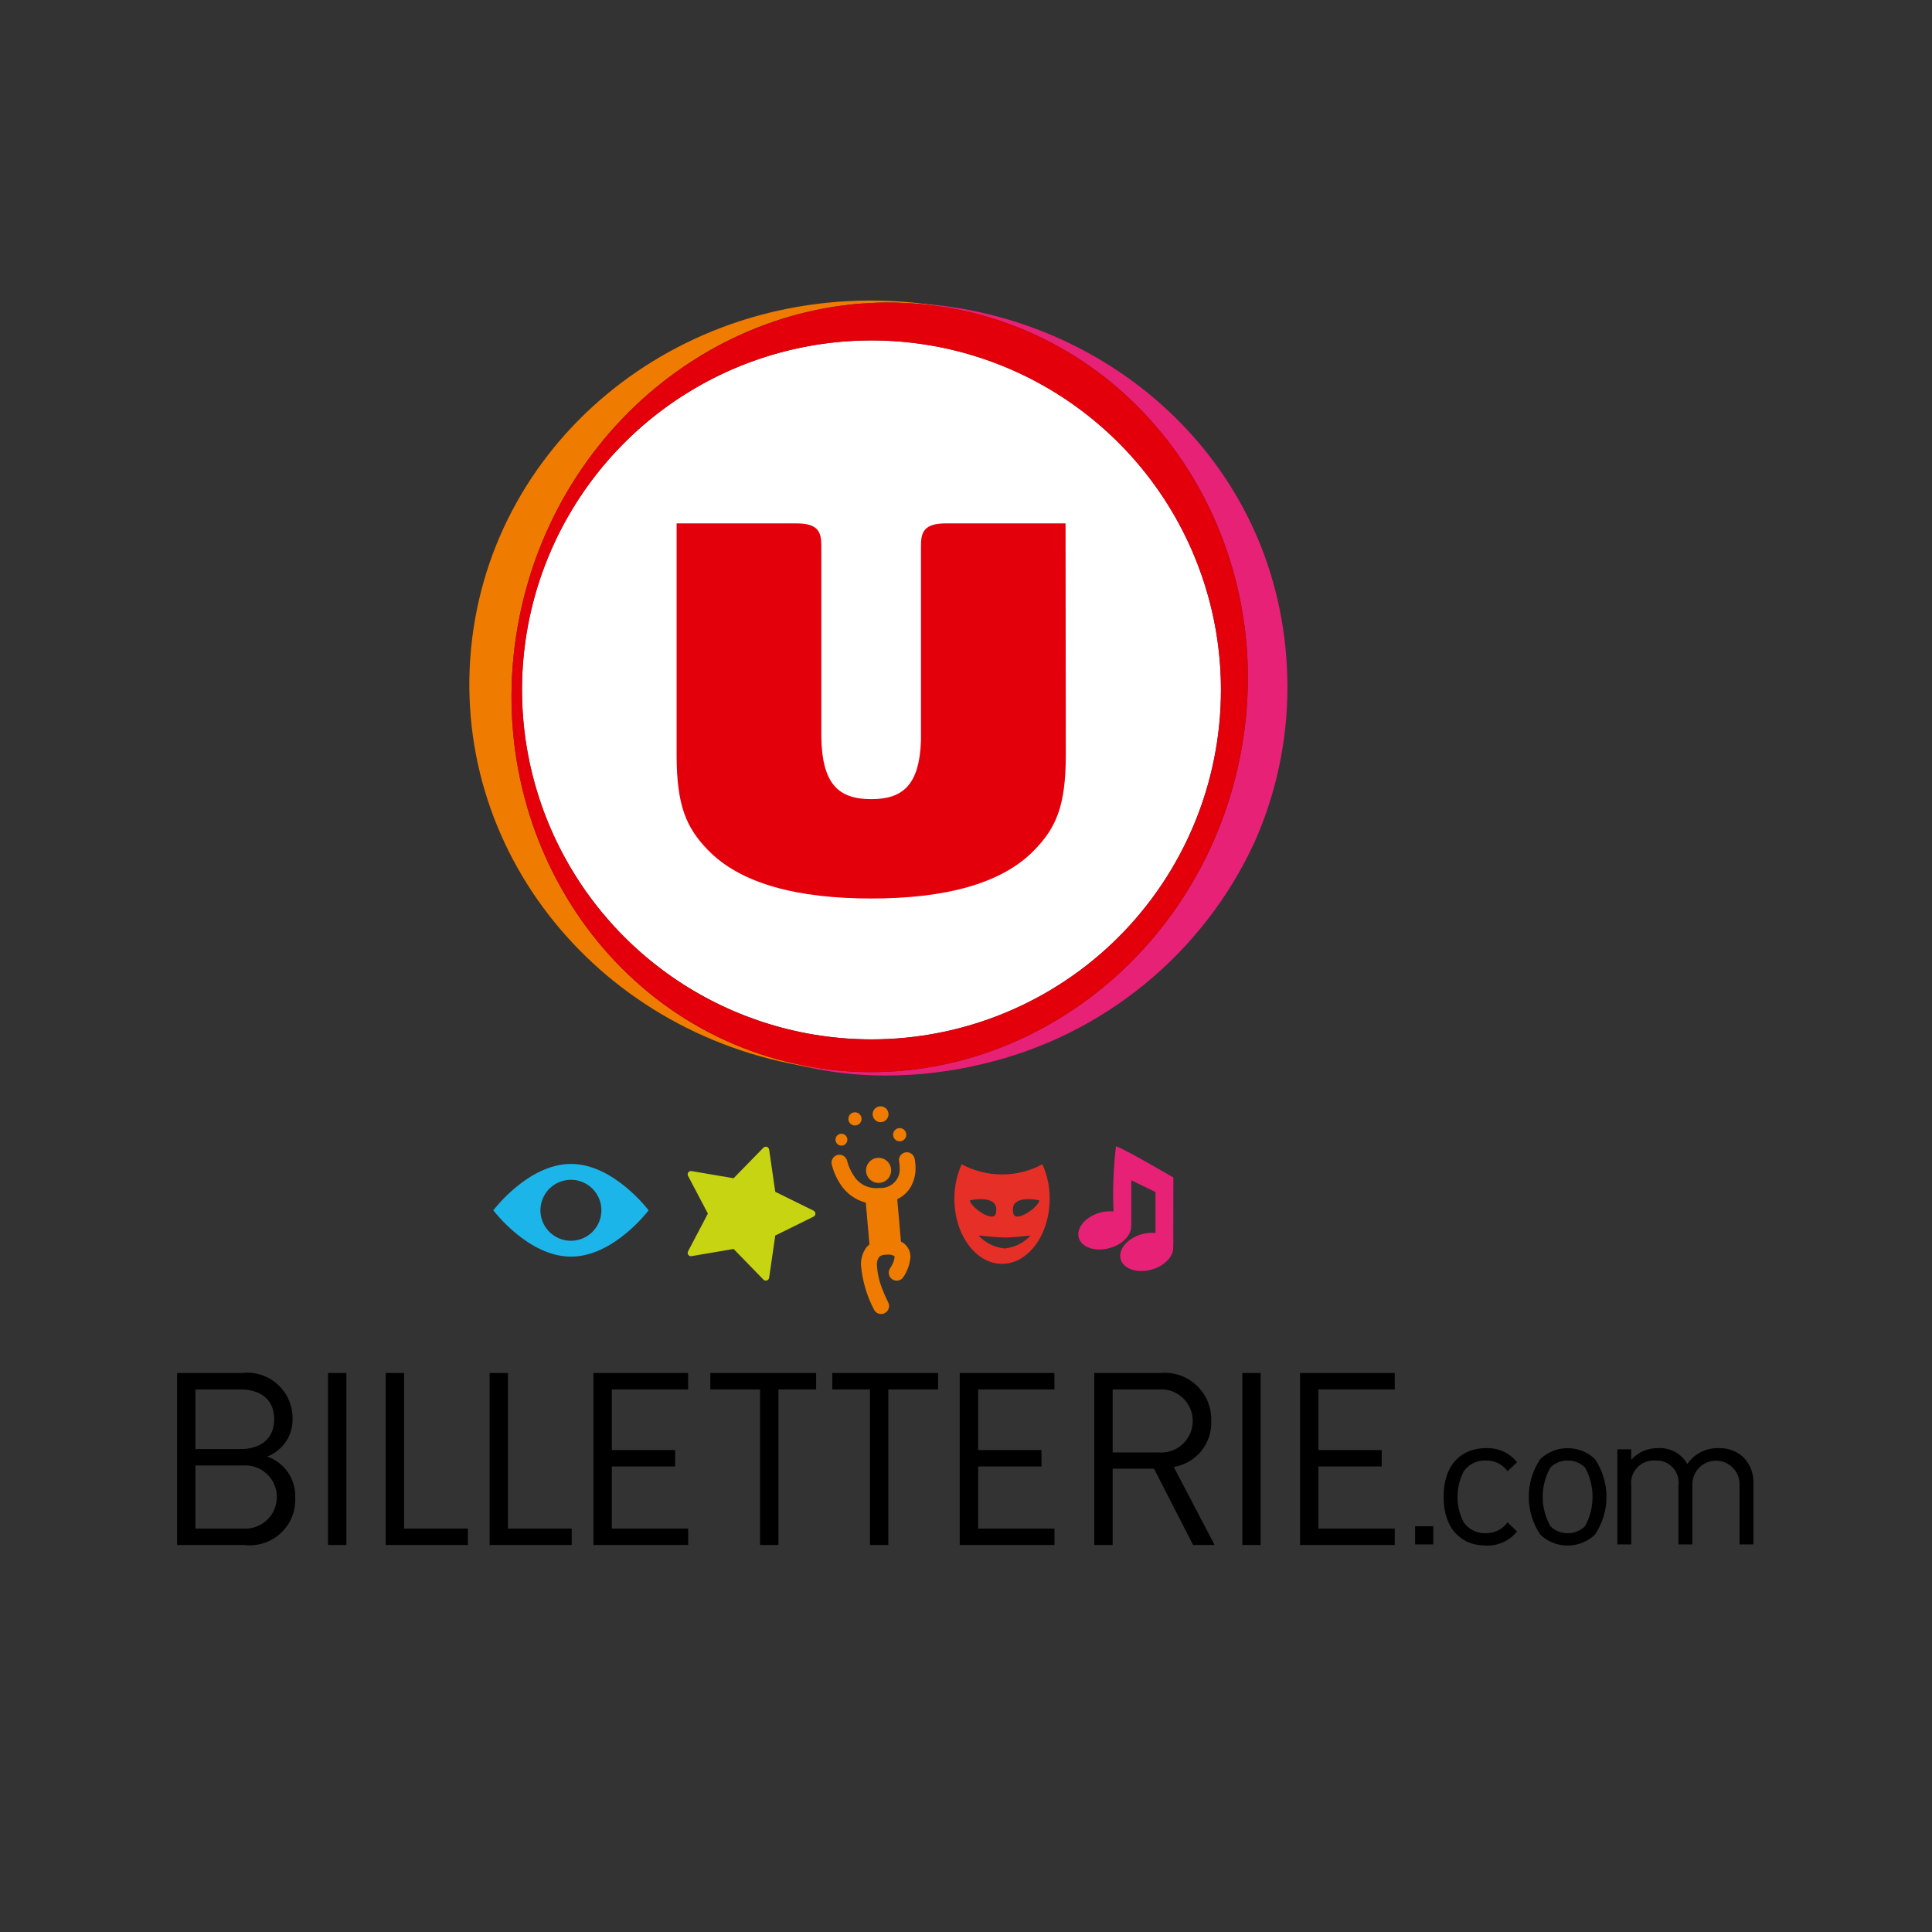 <svg width="360" height="360" viewBox="0 0 360 360" fill="none" xmlns="http://www.w3.org/2000/svg">
<rect x="0" y="0" width="360" height="360" fill="#333333" stroke="none"/>
<path d="M142.232 238.418L136.696 232.724L128.859 234.062C128.747 234.084 128.63 234.073 128.523 234.031C128.416 233.988 128.324 233.916 128.257 233.823C128.19 233.729 128.15 233.62 128.142 233.505C128.133 233.391 128.156 233.277 128.208 233.174L131.903 226.138L128.208 219.105C128.155 219.003 128.132 218.888 128.14 218.774C128.149 218.659 128.189 218.55 128.257 218.457C128.324 218.363 128.416 218.29 128.523 218.247C128.629 218.204 128.746 218.193 128.859 218.214L136.696 219.549L142.245 213.861C142.328 213.777 142.433 213.718 142.547 213.69C142.661 213.661 142.781 213.664 142.893 213.699C143.003 213.737 143.101 213.805 143.176 213.895C143.25 213.984 143.3 214.092 143.318 214.208L144.459 222.074L151.589 225.59C151.694 225.641 151.782 225.72 151.844 225.819C151.906 225.917 151.939 226.031 151.939 226.148C151.94 226.265 151.908 226.38 151.846 226.479C151.784 226.578 151.695 226.658 151.589 226.708L144.459 230.225L143.318 238.091C143.299 238.206 143.25 238.313 143.175 238.402C143.1 238.491 143.003 238.558 142.893 238.597C142.831 238.618 142.765 238.628 142.699 238.626C142.616 238.626 142.535 238.61 142.458 238.578C142.382 238.546 142.313 238.5 142.255 238.441L142.232 238.418Z" fill="#C7D412"/>
<path d="M194.238 216.943C191.926 218.19 189.341 218.843 186.715 218.843C184.089 218.843 181.504 218.19 179.193 216.943C178.287 218.96 177.824 221.147 177.835 223.357C177.835 230.063 181.811 235.495 186.712 235.495C191.612 235.495 195.589 230.063 195.589 223.357C195.6 221.148 195.14 218.961 194.238 216.943ZM180.722 223.662C180.722 223.662 186.514 222.366 185.539 226.158C185.088 227.924 180.774 224.89 180.722 223.662ZM187.185 232.624C187.295 232.624 187.399 232.65 187.509 232.643H186.861C186.978 232.643 187.081 232.627 187.185 232.624C185.32 232.454 183.586 231.593 182.324 230.209C182.324 230.209 185.649 230.572 187.185 230.588C188.721 230.605 192.047 230.209 192.047 230.209C190.783 231.591 189.05 232.451 187.185 232.624ZM188.835 226.158C187.863 222.356 193.648 223.662 193.648 223.662C193.606 224.89 189.285 227.924 188.835 226.158Z" fill="#E63027"/>
<path d="M218.637 219.407C218.637 219.407 208.59 213.53 207.941 213.621C207.467 217.641 207.315 221.692 207.488 225.736C206.628 225.648 205.76 225.726 204.931 225.966C202.247 226.731 200.493 228.822 201.009 230.637C201.524 232.452 204.12 233.311 206.801 232.549C209.261 231.846 210.923 230.024 210.777 228.336H210.81V219.928L215.305 222.116V229.742C214.443 229.659 213.574 229.739 212.742 229.979C210.058 230.734 208.304 232.831 208.82 234.649C209.335 236.468 211.931 237.32 214.612 236.562C217.081 235.858 218.738 234.03 218.592 232.348H218.624L218.637 219.407Z" fill="#E72176"/>
<path d="M163.714 220.421C164.177 220.421 164.629 220.284 165.014 220.026C165.399 219.769 165.699 219.403 165.876 218.976C166.053 218.548 166.099 218.077 166.009 217.623C165.918 217.169 165.695 216.752 165.367 216.425C165.04 216.098 164.622 215.875 164.168 215.785C163.714 215.696 163.243 215.742 162.816 215.92C162.388 216.098 162.023 216.398 161.766 216.783C161.51 217.168 161.373 217.621 161.374 218.084C161.374 218.391 161.434 218.695 161.552 218.979C161.669 219.263 161.842 219.521 162.059 219.738C162.277 219.955 162.535 220.127 162.818 220.244C163.102 220.361 163.407 220.421 163.714 220.421ZM156.791 213.472C157.01 213.471 157.224 213.406 157.406 213.284C157.588 213.162 157.729 212.988 157.812 212.786C157.896 212.583 157.917 212.36 157.874 212.145C157.831 211.931 157.725 211.733 157.57 211.579C157.415 211.424 157.217 211.319 157.003 211.276C156.788 211.234 156.565 211.256 156.363 211.34C156.16 211.424 155.987 211.566 155.866 211.748C155.744 211.93 155.679 212.145 155.679 212.364C155.68 212.658 155.797 212.94 156.006 213.148C156.214 213.355 156.496 213.472 156.791 213.472ZM159.309 209.716C159.552 209.716 159.789 209.644 159.991 209.509C160.193 209.374 160.351 209.182 160.444 208.957C160.537 208.733 160.561 208.486 160.514 208.248C160.466 208.009 160.349 207.791 160.178 207.619C160.006 207.447 159.787 207.33 159.549 207.283C159.31 207.235 159.063 207.259 158.839 207.352C158.615 207.445 158.423 207.603 158.288 207.805C158.153 208.007 158.081 208.244 158.081 208.487C158.08 208.649 158.112 208.809 158.174 208.959C158.235 209.108 158.326 209.244 158.441 209.358C158.555 209.472 158.691 209.563 158.841 209.624C158.99 209.685 159.147 209.717 159.309 209.716ZM164.08 209.1C164.372 209.1 164.658 209.013 164.901 208.851C165.144 208.688 165.334 208.457 165.446 208.187C165.557 207.917 165.586 207.619 165.529 207.332C165.472 207.046 165.331 206.782 165.124 206.576C164.917 206.369 164.653 206.229 164.366 206.172C164.079 206.115 163.782 206.145 163.512 206.257C163.242 206.37 163.011 206.56 162.849 206.803C162.687 207.047 162.601 207.333 162.602 207.625C162.602 207.82 162.64 208.012 162.715 208.192C162.789 208.371 162.898 208.534 163.036 208.671C163.174 208.809 163.337 208.918 163.517 208.992C163.696 209.066 163.889 209.104 164.083 209.103L164.08 209.1ZM167.645 212.665C167.888 212.665 168.126 212.593 168.328 212.458C168.53 212.323 168.687 212.131 168.78 211.907C168.873 211.682 168.897 211.435 168.85 211.197C168.802 210.959 168.685 210.74 168.514 210.568C168.342 210.396 168.123 210.279 167.885 210.232C167.646 210.185 167.399 210.209 167.175 210.302C166.951 210.395 166.759 210.552 166.624 210.754C166.489 210.956 166.417 211.194 166.417 211.437C166.416 211.599 166.447 211.76 166.509 211.91C166.571 212.06 166.662 212.196 166.777 212.311C166.892 212.425 167.028 212.516 167.178 212.577C167.328 212.639 167.489 212.67 167.652 212.668L167.645 212.665ZM167.878 231.35L167.188 223.451C168.093 223.021 168.874 222.368 169.457 221.552C170.227 220.39 170.626 219.021 170.601 217.627C170.604 217.019 170.539 216.412 170.407 215.819C170.311 215.44 170.069 215.116 169.734 214.915C169.4 214.715 168.999 214.655 168.62 214.749C168.242 214.844 167.916 215.084 167.714 215.418C167.513 215.752 167.452 216.153 167.545 216.532C167.545 216.532 167.545 216.6 167.587 216.794C167.626 217.07 167.645 217.349 167.645 217.627C167.681 218.119 167.612 218.613 167.443 219.076C167.273 219.539 167.008 219.961 166.663 220.313C166.318 220.666 165.902 220.941 165.443 221.12C164.984 221.3 164.491 221.38 163.999 221.354C163.753 221.384 163.505 221.398 163.257 221.397C162.396 221.403 161.549 221.18 160.803 220.752C160.056 220.324 159.437 219.705 159.008 218.959C158.637 218.387 158.333 217.773 158.103 217.131C157.922 216.629 157.873 216.36 157.864 216.363C157.826 216.171 157.751 215.988 157.642 215.825C157.534 215.662 157.394 215.522 157.23 215.414C157.067 215.306 156.884 215.231 156.691 215.194C156.499 215.158 156.301 215.16 156.109 215.2C155.918 215.241 155.736 215.32 155.575 215.431C155.414 215.543 155.277 215.686 155.172 215.851C155.066 216.016 154.995 216.201 154.962 216.394C154.929 216.587 154.935 216.785 154.979 216.976C155.293 218.257 155.821 219.475 156.541 220.58C157.633 222.318 159.344 223.577 161.328 224.103L162.009 231.881C161.812 232.034 161.631 232.207 161.471 232.397C160.745 233.367 160.378 234.56 160.434 235.771C160.692 238.665 161.519 241.481 162.868 244.055C162.994 244.295 163.183 244.496 163.415 244.636C163.647 244.776 163.913 244.849 164.184 244.849C164.419 244.851 164.651 244.793 164.858 244.681C165.031 244.593 165.186 244.473 165.313 244.325C165.439 244.178 165.536 244.007 165.596 243.822C165.656 243.638 165.679 243.443 165.664 243.249C165.648 243.055 165.595 242.867 165.506 242.694C165.105 241.906 164.749 241.097 164.44 240.269C163.846 238.84 163.496 237.322 163.403 235.777C163.356 235.246 163.488 234.715 163.775 234.267C163.973 234.04 164.261 233.813 165.224 233.784C165.256 233.787 165.289 233.787 165.321 233.784C165.775 233.732 166.233 233.818 166.637 234.03C166.67 234.072 166.666 234.004 166.692 234.241C166.644 234.713 166.504 235.171 166.281 235.589C166.154 235.854 166.006 236.109 165.84 236.351C165.633 236.673 165.559 237.062 165.632 237.438C165.706 237.813 165.922 238.146 166.236 238.365C166.549 238.585 166.935 238.674 167.314 238.616C167.692 238.557 168.032 238.354 168.264 238.049C169.057 236.927 169.533 235.611 169.642 234.241C169.654 233.767 169.559 233.296 169.363 232.865C169.167 232.433 168.875 232.051 168.51 231.749C168.316 231.595 168.106 231.462 167.885 231.35H167.878Z" fill="#EF7C00"/>
<path d="M106.395 216.882C98.399 216.882 91.923 225.526 91.923 225.526C91.923 225.526 98.406 234.154 106.395 234.154C114.384 234.154 120.86 225.526 120.86 225.526C120.86 225.526 114.381 216.882 106.395 216.882ZM106.395 231.201C105.27 231.204 104.17 230.872 103.234 230.249C102.298 229.626 101.568 228.739 101.136 227.701C100.704 226.663 100.59 225.52 100.808 224.416C101.027 223.313 101.567 222.3 102.362 221.504C103.157 220.708 104.17 220.167 105.273 219.947C106.376 219.727 107.519 219.84 108.558 220.271C109.596 220.701 110.484 221.431 111.108 222.366C111.732 223.302 112.065 224.401 112.063 225.526C112.062 227.029 111.464 228.471 110.402 229.535C109.339 230.598 107.898 231.198 106.395 231.201Z" fill="#1CB5EA"/>
<path d="M162.382 193.673C149.501 193.672 136.91 189.852 126.201 182.695C115.492 175.538 107.145 165.367 102.217 153.466C97.289 141.566 96 128.472 98.514 115.839C101.028 103.206 107.232 91.603 116.34 82.496C125.449 73.389 137.054 67.188 149.687 64.676C162.32 62.165 175.415 63.456 187.314 68.387C199.213 73.317 209.383 81.666 216.538 92.376C223.692 103.087 227.51 115.679 227.508 128.559C227.508 137.111 225.823 145.579 222.549 153.479C219.276 161.38 214.479 168.558 208.431 174.605C202.384 180.651 195.204 185.447 187.303 188.719C179.402 191.991 170.933 193.674 162.382 193.673Z" fill="white"/>
<path d="M172.497 56.642C170.523 56.474 169.515 56.416 167.577 56.406C171.093 56.516 174.594 56.912 178.045 57.589C215.101 64.803 238.842 102.218 231.047 141.141C223.252 180.063 186.871 205.774 149.812 198.56C148.163 198.236 146.529 197.86 144.925 197.412C151.483 199.418 158.304 200.429 165.162 200.41C171.211 200.4 177.238 199.676 183.118 198.252C194.162 195.667 204.469 190.593 213.253 183.416C222.037 176.24 229.064 167.151 233.799 156.844C237.819 147.788 239.895 137.99 239.892 128.082C239.892 88.237 208.667 59.696 172.497 56.642Z" fill="#E72176"/>
<path d="M87.623 122.699C84.913 161.861 115.194 195.97 156.492 199.513C154.251 199.311 152.021 198.992 149.812 198.556C112.731 191.342 89.007 153.92 96.788 114.985C104.541 76.335 140.472 50.724 177.277 57.446C174.161 56.828 171.009 56.409 167.839 56.192C125.832 53.317 90.377 83.096 87.623 122.699Z" fill="#EF7C00"/>
<path d="M162.381 193.672C149.503 193.67 136.914 189.849 126.207 182.693C115.499 175.536 107.155 165.366 102.228 153.467C97.301 141.568 96.013 128.475 98.527 115.844C101.041 103.214 107.244 91.612 116.351 82.506C125.458 73.401 137.061 67.2 149.693 64.689C162.324 62.177 175.417 63.468 187.314 68.397C199.212 73.326 209.381 81.673 216.536 92.382C223.69 103.09 227.508 115.68 227.508 128.558C227.507 137.11 225.822 145.578 222.549 153.479C219.276 161.379 214.478 168.558 208.431 174.604C202.383 180.651 195.204 185.447 187.302 188.718C179.401 191.99 170.933 193.673 162.381 193.672ZM178.039 57.589C140.964 50.38 104.586 76.063 96.788 114.988C88.99 153.913 112.731 191.345 149.812 198.559C186.893 205.774 223.252 180.066 231.047 141.14C238.842 102.215 215.101 64.803 178.039 57.589Z" fill="#E3000B"/>
<path d="M198.552 97.525H176.266C172.179 97.525 171.609 99.162 171.609 101.684V137.961C171.333 146.265 168.248 148.91 162.333 148.91C156.262 148.91 153.17 146.116 153.044 137.3V101.684C153.044 99.162 152.474 97.525 148.399 97.525H126.078V140.667C126.078 150.216 127.929 154.248 131.873 158.348C137.989 164.713 148.688 167.423 162.339 167.423C175.991 167.423 186.677 164.726 192.789 158.348C196.753 154.248 198.597 150.216 198.597 140.667L198.552 97.525Z" fill="#E3000B"/>
<path d="M263.684 287.778V284.391H267.071V287.778H263.684Z" fill="black"/>
<path d="M276.846 287.991C272.38 287.991 268.993 284.967 268.993 278.916C268.993 272.865 272.38 269.841 276.846 269.841C277.957 269.786 279.065 269.995 280.08 270.452C281.094 270.909 281.985 271.601 282.68 272.47L280.913 274.126C280.447 273.491 279.833 272.979 279.124 272.634C278.415 272.289 277.634 272.121 276.846 272.146C276.048 272.113 275.254 272.281 274.537 272.633C273.82 272.985 273.202 273.51 272.739 274.162C271.981 275.632 271.585 277.262 271.585 278.916C271.585 280.571 271.981 282.201 272.739 283.671C273.202 284.322 273.82 284.848 274.537 285.2C275.254 285.552 276.048 285.719 276.846 285.687C277.636 285.704 278.419 285.53 279.127 285.179C279.836 284.828 280.449 284.311 280.913 283.671L282.68 285.363C281.985 286.232 281.094 286.923 280.08 287.38C279.065 287.837 277.957 288.047 276.846 287.991Z" fill="black"/>
<path d="M297.181 285.975C295.807 287.269 293.99 287.991 292.102 287.991C290.214 287.991 288.398 287.269 287.024 285.975C285.617 283.889 284.865 281.431 284.865 278.916C284.865 276.4 285.617 273.942 287.024 271.857C288.398 270.562 290.214 269.841 292.102 269.841C293.99 269.841 295.807 270.562 297.181 271.857C298.59 273.941 299.343 276.4 299.343 278.916C299.343 281.432 298.59 283.89 297.181 285.975ZM295.343 273.441C294.916 273.022 294.409 272.692 293.853 272.469C293.296 272.247 292.701 272.136 292.102 272.145C291.509 272.137 290.919 272.248 290.369 272.47C289.819 272.693 289.318 273.023 288.897 273.441C287.954 275.112 287.458 276.997 287.458 278.916C287.458 280.834 287.954 282.72 288.897 284.39C289.318 284.809 289.818 285.139 290.369 285.362C290.919 285.585 291.509 285.695 292.102 285.686C292.701 285.695 293.296 285.585 293.853 285.362C294.409 285.14 294.916 284.809 295.343 284.39C296.267 282.713 296.752 280.83 296.752 278.916C296.752 277.001 296.267 275.118 295.343 273.441Z" fill="black"/>
<path d="M324.133 287.777V276.865C324.172 276.276 324.092 275.685 323.899 275.128C323.705 274.571 323.401 274.058 323.005 273.621C322.609 273.183 322.129 272.83 321.593 272.582C321.058 272.334 320.478 272.196 319.889 272.177C319.299 272.157 318.711 272.257 318.161 272.469C317.61 272.682 317.108 273.003 316.684 273.413C316.261 273.824 315.924 274.315 315.694 274.859C315.464 275.402 315.346 275.986 315.346 276.576V287.777H312.753V276.865C312.843 276.255 312.794 275.633 312.612 275.045C312.43 274.457 312.119 273.916 311.701 273.464C311.283 273.011 310.769 272.658 310.197 272.43C309.625 272.202 309.009 272.105 308.394 272.146C307.776 272.105 307.158 272.202 306.582 272.429C306.006 272.656 305.488 273.008 305.064 273.459C304.641 273.91 304.322 274.449 304.132 275.038C303.942 275.627 303.884 276.251 303.963 276.865V287.777H301.371V270.058H303.963V272.003C304.59 271.299 305.363 270.741 306.228 270.368C307.093 269.995 308.029 269.815 308.971 269.841C310.063 269.774 311.152 270.015 312.114 270.537C313.076 271.059 313.871 271.841 314.409 272.794C315.054 271.85 315.927 271.084 316.947 270.568C317.967 270.052 319.101 269.802 320.243 269.841C321.925 269.776 323.567 270.37 324.817 271.497C325.458 272.143 325.959 272.915 326.288 273.764C326.616 274.613 326.765 275.521 326.726 276.43V287.774L324.133 287.777Z" fill="black"/>
<path d="M45.465 287.884H33V255.836H45.063C46.263 255.695 47.478 255.811 48.629 256.178C49.779 256.546 50.837 257.155 51.733 257.965C52.628 258.775 53.34 259.768 53.819 260.876C54.299 261.984 54.536 263.182 54.514 264.39C54.547 265.904 54.11 267.392 53.264 268.649C52.418 269.905 51.204 270.87 49.789 271.41C51.359 271.952 52.713 272.983 53.653 274.353C54.593 275.722 55.069 277.357 55.01 279.017C55.075 280.257 54.867 281.497 54.4 282.649C53.934 283.8 53.22 284.835 52.31 285.681C51.4 286.526 50.315 287.162 49.132 287.543C47.95 287.923 46.698 288.04 45.465 287.884ZM44.791 258.899H36.419V270.016H44.791C48.356 270.016 51.095 268.259 51.095 264.435C51.095 260.61 48.346 258.899 44.791 258.899ZM45.154 273.076H36.419V284.825H45.154C45.97 284.899 46.793 284.802 47.57 284.541C48.347 284.279 49.061 283.859 49.666 283.306C50.272 282.753 50.755 282.081 51.086 281.331C51.417 280.581 51.588 279.77 51.588 278.95C51.588 278.13 51.417 277.32 51.086 276.57C50.755 275.82 50.272 275.147 49.666 274.594C49.061 274.041 48.347 273.621 47.57 273.359C46.793 273.098 45.97 273.001 45.154 273.076Z" fill="black"/>
<path d="M61.122 287.884V255.836H64.545V287.884H61.122Z" fill="black"/>
<path d="M71.874 287.884V255.836H75.297V284.825H87.178V287.884H71.874Z" fill="black"/>
<path d="M91.228 287.884V255.836H94.648V284.825H106.533V287.884H91.228Z" fill="black"/>
<path d="M110.579 287.884V255.836H128.223V258.899H114.008V270.194H125.802V273.257H114.008V284.825H128.233V287.884H110.579Z" fill="black"/>
<path d="M145.05 258.899V287.884H141.627V258.899H132.358V255.836H152.073V258.899H145.05Z" fill="black"/>
<path d="M165.524 258.899V287.884H162.105V258.899H155.085V255.836H174.797V258.899H165.524Z" fill="black"/>
<path d="M178.83 287.884V255.836H196.475V258.899H182.266V270.194H194.063V273.257H182.266V284.825H196.487V287.884H178.83Z" fill="black"/>
<path d="M222.315 287.885L215.025 273.663H207.328V287.885H203.905V255.837H216.192C217.419 255.719 218.657 255.863 219.824 256.261C220.99 256.659 222.059 257.302 222.958 258.145C223.857 258.988 224.565 260.014 225.037 261.153C225.508 262.291 225.732 263.518 225.692 264.75C225.788 266.79 225.13 268.793 223.843 270.379C222.556 271.964 220.73 273.02 218.714 273.345L226.321 287.885H222.315ZM215.881 258.9H207.328V270.645H215.881C216.692 270.711 217.509 270.609 218.279 270.343C219.048 270.078 219.755 269.657 220.353 269.105C220.952 268.553 221.429 267.883 221.756 267.137C222.083 266.392 222.252 265.587 222.252 264.772C222.252 263.958 222.083 263.153 221.756 262.407C221.429 261.662 220.952 260.992 220.353 260.44C219.755 259.888 219.048 259.467 218.279 259.201C217.509 258.936 216.692 258.834 215.881 258.9Z" fill="black"/>
<path d="M231.491 287.884V255.836H234.9V287.884H231.491Z" fill="black"/>
<path d="M242.248 287.884V255.836H259.892V258.899H245.667V270.194H257.461V273.257H245.667V284.825H259.892V287.884H242.248Z" fill="black"/>
</svg>
